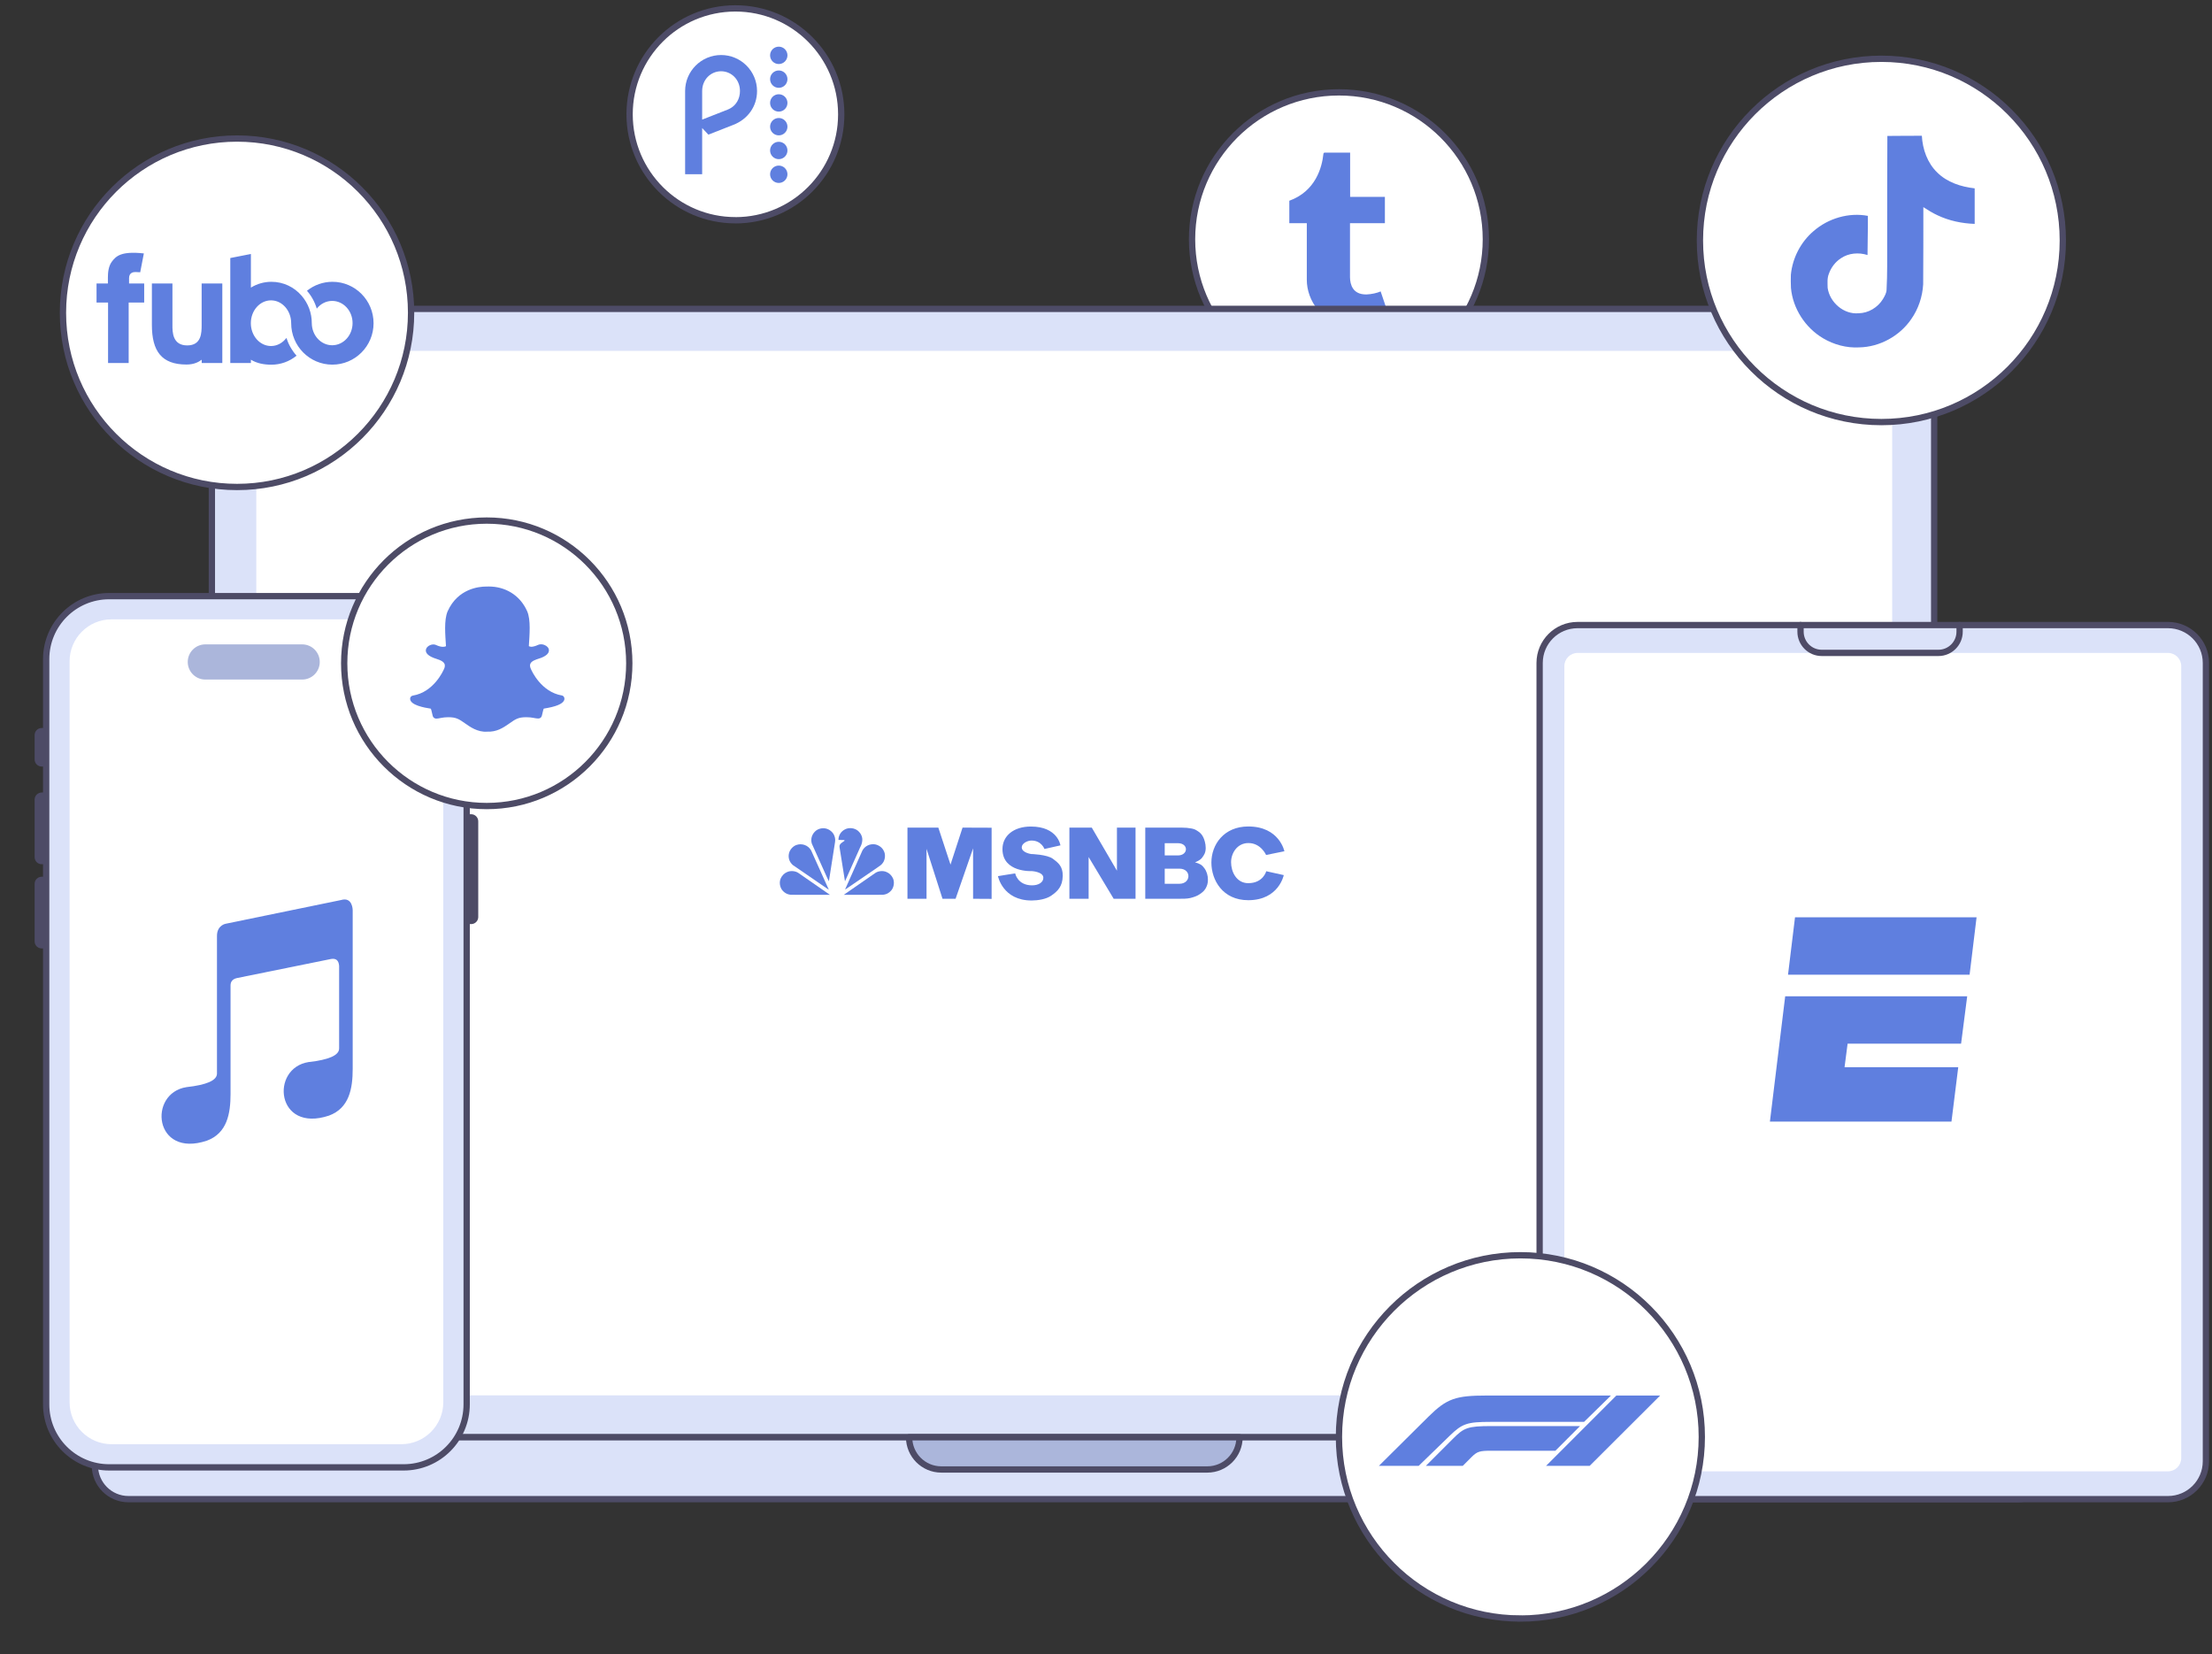 <svg width="527" height="394" viewBox="0 0 527 394" fill="none" xmlns="http://www.w3.org/2000/svg">
<rect x="0" y="0" width="527" height="394" fill="#333333" stroke="none"/>
<g clip-path="url(#clip0_99_2427)">
<path d="M319 92C338.327 92 354 76.331 354 57C354 37.669 338.327 22 319 22C299.673 22 284 37.669 284 57C284 76.331 299.673 92 319 92Z" fill="white" stroke="#4D4B66" stroke-width="1.5" stroke-miterlimit="10"/>
<path d="M323.47 77.747C314.685 77.747 311.342 71.268 311.342 66.688V53.162H307.175V47.816C313.436 45.551 314.958 39.889 315.299 36.658C315.323 36.437 315.497 36.349 315.597 36.349H321.664V46.895H329.945V53.162H321.631V66.047C321.659 67.773 322.278 70.136 325.438 70.136H325.593C326.682 70.102 328.156 69.783 328.933 69.414L330.927 75.321C330.175 76.418 326.787 77.691 323.758 77.743H323.451L323.47 77.747Z" fill="#5F7FDF"/>
<path d="M460.8 342.36H50.48V84.29C50.48 78.38 55.28 73.58 61.19 73.58H450.1C456.01 73.58 460.81 78.38 460.81 84.29V342.36H460.8Z" fill="#DBE2F9" stroke="#4D4B66" stroke-width="1.5" stroke-linecap="round" stroke-linejoin="round"/>
<path d="M480.67 357.1H30.61C26.19 357.1 22.61 353.52 22.61 349.1V343.36C22.61 342.81 23.06 342.36 23.61 342.36H487.67C488.22 342.36 488.67 342.81 488.67 343.36V349.1C488.67 353.52 485.09 357.1 480.67 357.1Z" fill="#DBE2F9" stroke="#4D4B66" stroke-width="1.5" stroke-linecap="round" stroke-linejoin="round"/>
<path d="M295.31 342.36H216.59C216.59 346.6 220.03 350.03 224.26 350.03H287.64C291.88 350.03 295.31 346.59 295.31 342.36Z" fill="#ABB6DB" stroke="#4D4B66" stroke-width="1.5" stroke-linecap="round" stroke-linejoin="round"/>
<path d="M450.81 332.37V85.97C450.81 84.65 449.73 83.58 448.41 83.58H63.45C62.13 83.58 61.06 84.65 61.06 85.97V332.37C63.47 332.37 449.61 332.37 450.8 332.37H450.81Z" fill="white"/>
<g clip-path="url(#clip1_99_2427)">
<path d="M216.199 197.139V214.087H220.743V202.195L224.547 214.087H227.665L231.834 202.076V214.087L236.248 214.113V197.165L229.323 197.139L226.454 205.953L223.555 197.139H216.199Z" fill="#5F7FDF"/>
<path d="M254.78 197.139V214.087H259.36V204.143L265.328 214.087H270.538V197.139H266.106V207.402L260.112 197.139H254.78Z" fill="#5F7FDF"/>
<path d="M272.856 197.139V214.087H280.866C281.69 214.087 282.785 214.103 283.558 213.913C284.348 213.723 285.117 213.467 285.719 213.071C286.337 212.676 286.863 212.262 287.224 211.645C287.585 211.012 287.784 210.415 287.784 209.561C287.784 208.501 287.482 207.525 286.915 206.781C286.366 206.022 285.838 205.713 284.704 205.412C285.257 205.168 285.975 204.881 286.43 204.252C286.859 203.682 287.258 203.099 287.258 201.967C287.258 200.936 286.91 199.866 286.618 199.328C286.343 198.79 285.929 198.326 285.414 198.009C284.898 197.677 284.631 197.495 283.909 197.353C283.188 197.21 282.389 197.139 281.513 197.139H272.856ZM277.492 200.847H280.616C283.233 200.847 283.144 203.766 280.616 203.766H277.492V200.847ZM277.492 206.915H280.981C283.903 206.915 283.804 210.517 280.981 210.517H277.492V206.915Z" fill="#5F7FDF"/>
<path d="M237.762 208.698C237.945 208.646 241.861 208.046 241.861 208.046C241.861 208.046 242.413 210.889 245.882 210.889C247.377 210.889 248.571 210.218 248.571 209.089C248.571 207.648 245.83 207.498 245.83 207.498C245.83 207.498 238.833 207.882 238.833 202.255C238.833 199.135 241.46 196.881 245.595 196.881C252.028 196.881 252.644 201.368 252.644 201.368L248.832 202.229C248.832 202.229 248.139 200.22 245.751 200.22C244.775 200.22 243.428 200.894 243.428 201.837C243.428 203.126 245.673 203.429 245.673 203.429C245.673 203.429 249.462 203.526 250.869 204.576C252.087 205.486 253.234 206.344 253.192 208.646C253.147 211.152 251.986 212.3 250.413 213.375C249.213 214.195 247.238 214.5 245.784 214.5C238.862 214.5 237.762 208.698 237.762 208.698Z" fill="#5F7FDF"/>
<path d="M288.609 205.463C288.609 201.174 291.591 196.867 297.397 196.867C304.819 196.867 306 202.77 306 202.77L301.643 203.655C301.643 203.655 300.408 200.815 297.434 200.815C294.768 200.815 293.299 203.205 293.299 205.389C293.299 207.646 294.574 210.37 297.397 210.37C300.946 210.37 301.68 207.529 301.68 207.529L305.852 208.451C305.852 208.451 304.673 214.428 297.397 214.428C291.253 214.428 288.609 209.585 288.609 205.463Z" fill="#5F7FDF"/>
<mask id="mask0_99_2427" style="mask-type:luminance" maskUnits="userSpaceOnUse" x="157" y="177" width="83" height="107">
<path d="M157.389 283.209H239.227V177.708H157.389V283.209Z" fill="white"/>
</mask>
<g mask="url(#mask0_99_2427)">
<path d="M199.352 198.403C199.748 197.756 200.407 197.083 201.114 196.799C202.33 196.243 203.967 196.48 204.963 197.356C205.926 198.225 206.414 199.415 206.185 200.747C206.423 200.703 206.66 200.551 206.911 200.467C208.401 200.048 209.982 200.503 210.938 201.781C211.661 202.691 211.847 204.107 211.415 205.204C211.2 205.759 210.834 206.26 210.361 206.683L210.409 206.729C211.799 206.797 213.165 207.872 213.589 209.191C214.042 210.522 213.642 211.943 212.664 212.915C211.864 213.699 210.843 213.974 209.702 213.949H189.003C187.301 213.986 185.989 213.236 185.281 211.731C184.727 210.437 184.998 208.783 186.039 207.802C186.686 207.118 187.505 206.839 188.391 206.7C187.393 205.778 186.908 204.512 187.19 203.157C187.393 202.059 188.332 200.947 189.41 200.564C190.362 200.188 191.648 200.254 192.52 200.765L192.554 200.728C192.29 199.233 192.957 197.885 194.198 197.06C195.306 196.314 197.083 196.33 198.171 197.125C198.657 197.425 199.061 197.934 199.352 198.403Z" fill="white"/>
<path d="M205.215 198.962C205.655 199.853 205.401 201.025 204.931 201.827L201.34 209.88L201.311 209.915L200.008 201.748C199.904 200.967 200.75 200.632 201.243 200.253C201.221 200.138 201.089 200.144 201.008 200.091L199.797 200.077L199.761 200.039C199.765 199.028 200.316 198.09 201.243 197.599C202.211 197.04 203.578 197.192 204.417 197.907C204.758 198.211 205.048 198.564 205.215 198.962Z" fill="#5F7FDF"/>
<path d="M198.597 198.679C198.888 199.22 199.061 199.837 198.956 200.516L197.492 209.865C197.498 209.88 197.487 209.891 197.473 209.896L197.096 209.146L193.424 200.977C193.081 199.925 193.401 198.826 194.166 198.074C194.94 197.289 196.22 197.075 197.229 197.504C197.767 197.733 198.277 198.159 198.597 198.679Z" fill="#5F7FDF"/>
<path d="M210.526 202.617C211.02 203.457 210.908 204.725 210.361 205.504C210.019 206.051 209.455 206.322 208.986 206.683L201.379 211.883H201.358L201.444 211.633L205.476 202.57C206.08 201.501 207.23 200.958 208.453 201.122C209.288 201.273 210.122 201.814 210.526 202.617Z" fill="#5F7FDF"/>
<path d="M193.247 202.571L197.443 211.883H197.374L188.915 206.074C188.054 205.354 187.705 204.271 187.996 203.177C188.215 202.357 188.898 201.59 189.708 201.287C191.039 200.802 192.539 201.317 193.247 202.571Z" fill="#5F7FDF"/>
<path d="M212.733 209.191C213.151 210.077 212.986 211.293 212.385 212.048C211.787 212.772 210.986 213.164 210.049 213.139L201.03 213.146L208.586 207.911C209.326 207.437 210.446 207.351 211.25 207.734C211.874 207.975 212.458 208.584 212.733 209.191Z" fill="#5F7FDF"/>
<path d="M186.027 209.191C185.604 210.077 185.769 211.293 186.372 212.048C186.971 212.772 187.771 213.164 188.708 213.139L197.729 213.146L190.172 207.911C189.435 207.437 188.312 207.351 187.505 207.734C186.884 207.975 186.299 208.584 186.027 209.191Z" fill="#5F7FDF"/>
<path d="M199.352 198.403C199.748 197.756 200.407 197.083 201.114 196.799C202.33 196.243 203.967 196.48 204.963 197.356C205.926 198.225 206.414 199.415 206.185 200.747C206.423 200.703 206.66 200.551 206.911 200.467C208.401 200.048 209.982 200.503 210.938 201.781C211.661 202.691 211.847 204.107 211.415 205.204C211.2 205.759 210.834 206.26 210.361 206.683L210.409 206.729C211.799 206.797 213.165 207.872 213.589 209.191C214.042 210.522 213.642 211.943 212.664 212.915C211.864 213.699 210.843 213.974 209.702 213.949H189.003C187.301 213.986 185.989 213.236 185.281 211.731C184.727 210.437 184.998 208.783 186.039 207.802C186.686 207.118 187.505 206.839 188.391 206.7C187.393 205.778 186.908 204.512 187.19 203.157C187.393 202.059 188.332 200.947 189.41 200.564C190.362 200.188 191.648 200.254 192.52 200.765L192.554 200.728C192.29 199.233 192.957 197.885 194.198 197.06C195.306 196.314 197.083 196.33 198.171 197.125C198.657 197.425 199.061 197.934 199.352 198.403Z" fill="white"/>
<path d="M205.215 198.962C205.655 199.853 205.401 201.025 204.931 201.827L201.34 209.88L201.311 209.915L200.008 201.748C199.904 200.967 200.75 200.632 201.243 200.253C201.221 200.138 201.089 200.144 201.008 200.091L199.797 200.077L199.761 200.039C199.765 199.028 200.316 198.09 201.243 197.599C202.211 197.04 203.578 197.192 204.417 197.907C204.758 198.211 205.048 198.564 205.215 198.962Z" fill="#5F7FDF"/>
<path d="M198.597 198.679C198.888 199.22 199.061 199.837 198.956 200.516L197.492 209.865C197.498 209.88 197.487 209.891 197.473 209.896L197.096 209.146L193.424 200.977C193.081 199.925 193.401 198.826 194.166 198.074C194.94 197.289 196.22 197.075 197.229 197.504C197.767 197.733 198.277 198.159 198.597 198.679Z" fill="#5F7FDF"/>
<path d="M210.526 202.617C211.02 203.457 210.908 204.725 210.361 205.504C210.019 206.051 209.455 206.322 208.986 206.683L201.379 211.883H201.358L201.444 211.633L205.476 202.57C206.08 201.501 207.23 200.958 208.453 201.122C209.288 201.273 210.122 201.814 210.526 202.617Z" fill="#5F7FDF"/>
<path d="M193.247 202.571L197.443 211.883H197.374L188.915 206.074C188.054 205.354 187.705 204.271 187.996 203.177C188.215 202.357 188.898 201.59 189.708 201.287C191.039 200.802 192.539 201.317 193.247 202.571Z" fill="#5F7FDF"/>
<path d="M212.733 209.191C213.151 210.077 212.986 211.293 212.385 212.048C211.787 212.772 210.986 213.164 210.049 213.139L201.03 213.146L208.586 207.911C209.326 207.437 210.446 207.351 211.25 207.734C211.874 207.975 212.458 208.584 212.733 209.191Z" fill="#5F7FDF"/>
<path d="M186.027 209.191C185.604 210.077 185.769 211.293 186.372 212.048C186.971 212.772 187.771 213.164 188.708 213.139L197.729 213.146L190.172 207.911C189.435 207.437 188.312 207.351 187.505 207.734C186.884 207.975 186.299 208.584 186.027 209.191Z" fill="#5F7FDF"/>
</g>
</g>
<path d="M175.21 52.47C189.14 52.47 200.42 41.17 200.42 27.24C200.42 13.31 189.14 2 175.21 2C161.28 2 150 13.3 150 27.23C150 41.16 161.29 52.46 175.21 52.46V52.47Z" fill="white" stroke="#4D4B66" stroke-width="1.5" stroke-linecap="round" stroke-linejoin="round"/>
<path d="M185.539 33.774C184.394 33.774 183.471 34.698 183.471 35.843C183.471 36.988 184.394 37.912 185.539 37.912C186.684 37.912 187.608 36.988 187.608 35.843C187.608 34.698 186.684 33.774 185.539 33.774Z" fill="#5F7FDF"/>
<path d="M185.539 28.107C184.394 28.107 183.471 29.031 183.471 30.176C183.471 31.321 184.394 32.245 185.539 32.245C186.684 32.245 187.608 31.321 187.608 30.176C187.608 29.031 186.684 28.107 185.539 28.107Z" fill="#5F7FDF"/>
<path d="M185.539 39.441C184.394 39.441 183.471 40.365 183.471 41.51C183.471 42.655 184.394 43.579 185.539 43.579C186.684 43.579 187.608 42.655 187.608 41.51C187.608 40.365 186.684 39.441 185.539 39.441Z" fill="#5F7FDF"/>
<path d="M185.539 22.45C184.394 22.45 183.47 23.373 183.47 24.518C183.47 25.663 184.394 26.587 185.539 26.587C186.684 26.587 187.608 25.663 187.608 24.518C187.608 23.373 186.684 22.45 185.539 22.45Z" fill="#5F7FDF"/>
<path d="M185.539 16.783C184.394 16.783 183.471 17.706 183.471 18.851C183.471 19.996 184.394 20.92 185.539 20.92C186.684 20.92 187.608 19.996 187.608 18.851C187.608 17.706 186.684 16.783 185.539 16.783Z" fill="#5F7FDF"/>
<path d="M185.539 11.116C184.394 11.116 183.471 12.039 183.471 13.184C183.471 14.329 184.394 15.253 185.539 15.253C186.684 15.253 187.608 14.329 187.608 13.184C187.608 12.039 186.684 11.116 185.539 11.116Z" fill="#5F7FDF"/>
<path d="M171.8 13.107C167.076 13.107 163.227 16.956 163.227 21.68V41.5H167.287V30.493L168.769 32.071L174.734 29.733C178.15 28.406 180.363 25.346 180.363 21.68C180.363 16.956 176.524 13.107 171.8 13.107ZM173.32 26.125L167.287 28.492V21.68C167.287 18.957 169.337 16.975 171.79 16.975C174.253 16.975 176.293 18.957 176.293 21.68C176.303 23.402 175.466 25.288 173.32 26.125Z" fill="#5F7FDF"/>
<path d="M9.93 174.16H11V181.84H9.93C9.42 181.84 9 181.42 9 180.91V175.09C9 174.58 9.42 174.16 9.93 174.16Z" fill="#4D4B66" stroke="#4D4B66" stroke-width="1.5" stroke-linecap="round" stroke-linejoin="round"/>
<path d="M9.93 189.52H11V205.11H9.93C9.42 205.11 9 204.69 9 204.18V190.46C9 189.95 9.42 189.53 9.93 189.53V189.52Z" fill="#4D4B66" stroke="#4D4B66" stroke-width="1.5" stroke-linecap="round" stroke-linejoin="round"/>
<path d="M111.19 194.7H112.26C112.77 194.7 113.19 195.12 113.19 195.63V218.44C113.19 218.95 112.77 219.37 112.26 219.37H111.19V194.7Z" fill="#4D4B66" stroke="#4D4B66" stroke-width="1.5" stroke-linecap="round" stroke-linejoin="round"/>
<path d="M9.93 209.58H11V225.17H9.93C9.42 225.17 9 224.75 9 224.24V210.52C9 210.01 9.42 209.59 9.93 209.59V209.58Z" fill="#4D4B66" stroke="#4D4B66" stroke-width="1.5" stroke-linecap="round" stroke-linejoin="round"/>
<path d="M96.17 142H26.01C17.72 142 11 148.72 11 157.01V334.52C11 342.81 17.72 349.53 26.01 349.53H96.17C104.46 349.53 111.18 342.81 111.18 334.52V157.01C111.18 148.72 104.46 142 96.17 142Z" fill="#DBE2F9" stroke="#4D4B66" stroke-width="1.5" stroke-linecap="round" stroke-linejoin="round"/>
<path d="M95.62 146.53H26.56C20.496 146.53 15.58 151.446 15.58 157.51V334.02C15.58 340.084 20.496 345 26.56 345H95.62C101.684 345 106.6 340.084 106.6 334.02V157.51C106.6 151.446 101.684 146.53 95.62 146.53Z" fill="white"/>
<path d="M95.63 147.53C101.13 147.53 105.61 152.01 105.61 157.51V334.03C105.61 339.53 101.13 344.01 95.63 344.01H26.56C21.06 344.01 16.58 339.53 16.58 334.03V157.51C16.58 152.01 21.06 147.53 26.56 147.53H95.62M95.63 145.53H26.56C19.94 145.53 14.58 150.89 14.58 157.51V334.03C14.58 340.65 19.94 346.01 26.56 346.01H95.62C102.24 346.01 107.6 340.65 107.6 334.03V157.51C107.6 150.89 102.24 145.53 95.62 145.53H95.63Z" fill="#DBE2F9"/>
<path d="M71.99 153.49H48.92C46.606 153.49 44.73 155.366 44.73 157.68C44.73 159.994 46.606 161.87 48.92 161.87H71.99C74.304 161.87 76.18 159.994 76.18 157.68C76.18 155.366 74.304 153.49 71.99 153.49Z" fill="#ABB6DB"/>
<path d="M54.926 260.574V234.733C54.926 233.764 55.465 233.171 56.543 232.956L78.855 228.434C80.04 228.219 80.687 228.757 80.795 230.049V249.753C80.795 251.368 78.369 252.445 73.519 252.983C64.303 254.437 65.759 269.942 78.369 265.743C83.22 263.966 84.028 259.282 84.028 254.598V216.805C84.028 216.805 84.028 213.575 81.28 214.383L53.794 220.035C53.794 220.035 51.693 220.358 51.693 222.943V255.729C51.693 257.344 49.268 258.421 44.417 258.959C35.202 260.413 36.657 275.918 49.268 271.718C54.118 269.942 54.926 265.258 54.926 260.574Z" fill="#5F7FDF"/>
<path d="M448.23 100.54C472.11 100.54 491.46 81.17 491.46 57.27C491.46 33.37 472.1 14 448.23 14C424.36 14 405 33.37 405 57.27C404.99 81.16 424.34 100.54 448.23 100.54Z" fill="white" stroke="#4D4B66" stroke-width="1.5" stroke-linecap="round" stroke-linejoin="round"/>
<path d="M449.656 32.38C452.409 32.338 455.141 32.359 457.873 32.338C458.041 35.553 459.197 38.832 461.55 41.101C463.904 43.434 467.224 44.505 470.46 44.863V53.331C467.434 53.226 464.387 52.596 461.634 51.293C460.436 50.746 459.323 50.053 458.23 49.339C458.209 55.474 458.251 61.611 458.188 67.725C458.02 70.667 457.053 73.588 455.351 76.005C452.598 80.04 447.828 82.666 442.932 82.75C439.927 82.918 436.922 82.099 434.358 80.586C430.114 78.085 427.13 73.504 426.688 68.587C426.646 67.536 426.625 66.486 426.667 65.456C427.046 61.463 429.021 57.639 432.089 55.033C435.577 52.007 440.452 50.557 445.012 51.419C445.054 54.529 444.928 57.639 444.928 60.749C442.848 60.077 440.41 60.266 438.582 61.526C437.258 62.388 436.25 63.712 435.724 65.204C435.283 66.275 435.409 67.452 435.43 68.587C435.934 72.033 439.255 74.933 442.785 74.618C445.139 74.597 447.387 73.231 448.606 71.235C449.005 70.541 449.446 69.827 449.467 69.007C449.677 65.246 449.593 61.505 449.614 57.744C449.635 49.275 449.593 40.828 449.656 32.38Z" fill="#5F7FDF"/>
<path d="M516.52 148.89H375.84C370.853 148.89 366.81 152.933 366.81 157.92V348.07C366.81 353.057 370.853 357.1 375.84 357.1H516.52C521.507 357.1 525.55 353.057 525.55 348.07V157.92C525.55 152.933 521.507 148.89 516.52 148.89Z" fill="#DBE2F9" stroke="#4E4B66" stroke-width="1.5" stroke-miterlimit="10"/>
<path d="M516.52 155.53H375.85C374.11 155.53 372.7 156.94 372.7 158.68V347.32C372.7 349.059 374.11 350.47 375.85 350.47H516.52C518.26 350.47 519.67 349.059 519.67 347.32V158.68C519.67 156.94 518.26 155.53 516.52 155.53Z" fill="white"/>
<path d="M466.87 148.89V150.47C466.87 153.26 464.61 155.52 461.82 155.52H434.02C431.23 155.52 428.97 153.26 428.97 150.47V148.89" stroke="#4E4B66" stroke-width="1.5" stroke-linecap="round" stroke-linejoin="round"/>
<path d="M470.91 218.5L469.247 232.173H425.99L427.654 218.5H470.91Z" fill="#5F7FDF"/>
<path d="M425.314 237.32H468.675L467.219 248.602H440.184L439.456 254.217H466.543L464.931 267.163H421.675L425.314 237.32Z" fill="#5F7FDF"/>
<path d="M115.963 192C134.717 192 149.926 176.779 149.926 158C149.926 139.221 134.717 124 115.963 124C97.209 124 82 139.221 82 158C82 176.779 97.209 192 115.963 192Z" fill="white" stroke="#4D4B66" stroke-width="1.5" stroke-miterlimit="10"/>
<path d="M134.393 166.825C134.012 167.695 132.439 168.338 129.556 168.791C129.401 168.993 129.282 169.851 129.091 170.506C128.972 170.911 128.686 171.15 128.222 171.15H128.198C127.531 171.15 126.816 170.84 125.41 170.84C123.504 170.84 122.848 171.269 121.371 172.317C119.798 173.425 118.297 174.378 116.057 174.283C113.782 174.462 111.887 173.068 110.815 172.317C109.326 171.269 108.671 170.84 106.776 170.84C105.43 170.84 104.572 171.174 103.988 171.174C103.405 171.174 103.178 170.816 103.095 170.53C102.904 169.875 102.785 169.005 102.63 168.803C101.141 168.576 97.793 167.992 97.71 166.491C97.686 166.098 97.96 165.753 98.353 165.693C103.357 164.871 105.609 159.736 105.704 159.522C105.704 159.51 105.716 159.498 105.728 159.486C106.002 158.95 106.05 158.497 105.907 158.14C105.537 157.282 103.976 156.984 103.309 156.71C101.606 156.043 101.367 155.256 101.475 154.732C101.653 153.815 103.035 153.243 103.845 153.624C104.489 153.922 105.061 154.077 105.537 154.077C105.895 154.077 106.133 153.993 106.252 153.922C106.097 151.337 105.74 147.655 106.657 145.594C109.088 140.161 114.235 139.72 115.748 139.72C115.807 139.72 116.403 139.708 116.474 139.708C120.227 139.708 123.825 141.627 125.589 145.582C126.506 147.643 126.149 151.325 125.994 153.91C126.113 153.97 126.303 154.053 126.613 154.065C127.078 154.041 127.602 153.886 128.198 153.612C128.627 153.41 129.234 153.433 129.663 153.612C130.342 153.862 130.771 154.351 130.783 154.899C130.795 155.602 130.164 156.209 128.925 156.698C128.77 156.758 128.591 156.817 128.4 156.877C127.697 157.103 126.625 157.437 126.351 158.116C126.196 158.473 126.268 158.926 126.53 159.462C126.542 159.474 126.542 159.486 126.554 159.498C126.649 159.712 128.901 164.847 133.905 165.669C134.298 165.765 134.631 166.253 134.393 166.825Z" fill="#5F7FDF"/>
<path d="M56.47 116C79.38 116 97.94 97.41 97.94 74.5C97.94 51.57 79.37 33 56.47 33C33.56 33 15 51.59 15 74.5C14.99 97.43 33.56 116 56.47 116Z" fill="white" stroke="#4D4B66" stroke-width="1.5" stroke-linecap="round" stroke-linejoin="round"/>
<path d="M52.964 86.475H48.054V85.683C47.328 86.225 46.245 86.832 44.424 86.832C38.484 86.832 36.187 83.624 36.187 77.394V67.52H41.084V77.394C41.071 79.084 41.084 82.278 44.609 82.278C48.014 82.278 48.041 79.255 48.041 77.42V67.52H52.964V86.475ZM34.273 60.366C28.887 59.772 27.66 60.999 26.683 62.28C25.812 63.415 25.706 64.999 25.706 66.134V67.52H23V72.061H25.746V86.475H30.656V72.061H34.352V67.52H30.749V66.24C30.749 64.933 31.791 64.775 32.319 64.801L33.402 64.854L34.273 60.366ZM89 76.998C89 71.546 84.618 67.124 79.206 67.124C77.001 67.124 74.85 67.877 73.134 69.263C74.203 70.49 75.008 71.942 75.47 73.513C76.355 72.391 77.675 71.678 79.14 71.678C81.819 71.678 83.998 74.041 83.998 76.958C83.998 79.876 81.819 82.238 79.14 82.238C76.473 82.238 74.309 79.902 74.282 76.998C74.295 74.596 73.438 72.272 71.867 70.451C70.111 68.405 67.537 67.124 64.673 67.124C62.943 67.124 61.241 67.6 59.775 68.51V60.498L54.865 61.462V86.475H59.775V85.683C61.214 86.555 62.891 86.871 64.673 86.871C66.851 86.871 68.976 86.106 70.652 84.72C69.557 83.492 68.738 82.053 68.237 80.496C67.352 81.671 66.032 82.423 64.567 82.423C61.914 82.423 59.762 79.994 59.762 76.985C59.762 73.975 61.914 71.546 64.567 71.546C67.22 71.546 69.372 73.975 69.372 76.985C69.372 82.436 73.767 86.858 79.18 86.858C84.591 86.858 89 82.45 89 76.998Z" fill="#5F7FDF"/>
<path d="M362.22 385.54C386.09 385.54 405.45 366.18 405.45 342.27C405.45 318.38 386.09 299 362.22 299C338.35 299.01 319 318.39 319 342.28C319 366.17 338.35 385.53 362.22 385.53V385.54Z" fill="white" stroke="#4D4B66" stroke-width="1.5" stroke-miterlimit="10"/>
<path d="M345.425 341.961L337.994 349.17H328.515L340.307 337.467C344.692 333.128 346.805 332.416 354.28 332.416H383.805L377.397 338.691H355.124C349.54 338.691 348.351 339.121 345.423 341.961H345.425ZM376.44 339.692H355.259C349.634 339.692 348.754 340.123 346.203 342.673L339.705 349.17H348.494L350.586 347.08C351.968 345.698 352.584 345.566 355.369 345.566H370.567L376.44 339.692ZM378.732 349.171L395.531 332.416H385.097L368.343 349.17H378.733L378.732 349.171Z" fill="#5F7FDF"/>
</g>
<defs>
<clipPath id="clip0_99_2427">
<rect width="526.31" height="393.66" fill="white"/>
</clipPath>
<clipPath id="clip1_99_2427">
<rect width="121" height="18" fill="white" transform="translate(185 196.5)"/>
</clipPath>
</defs>
</svg>
